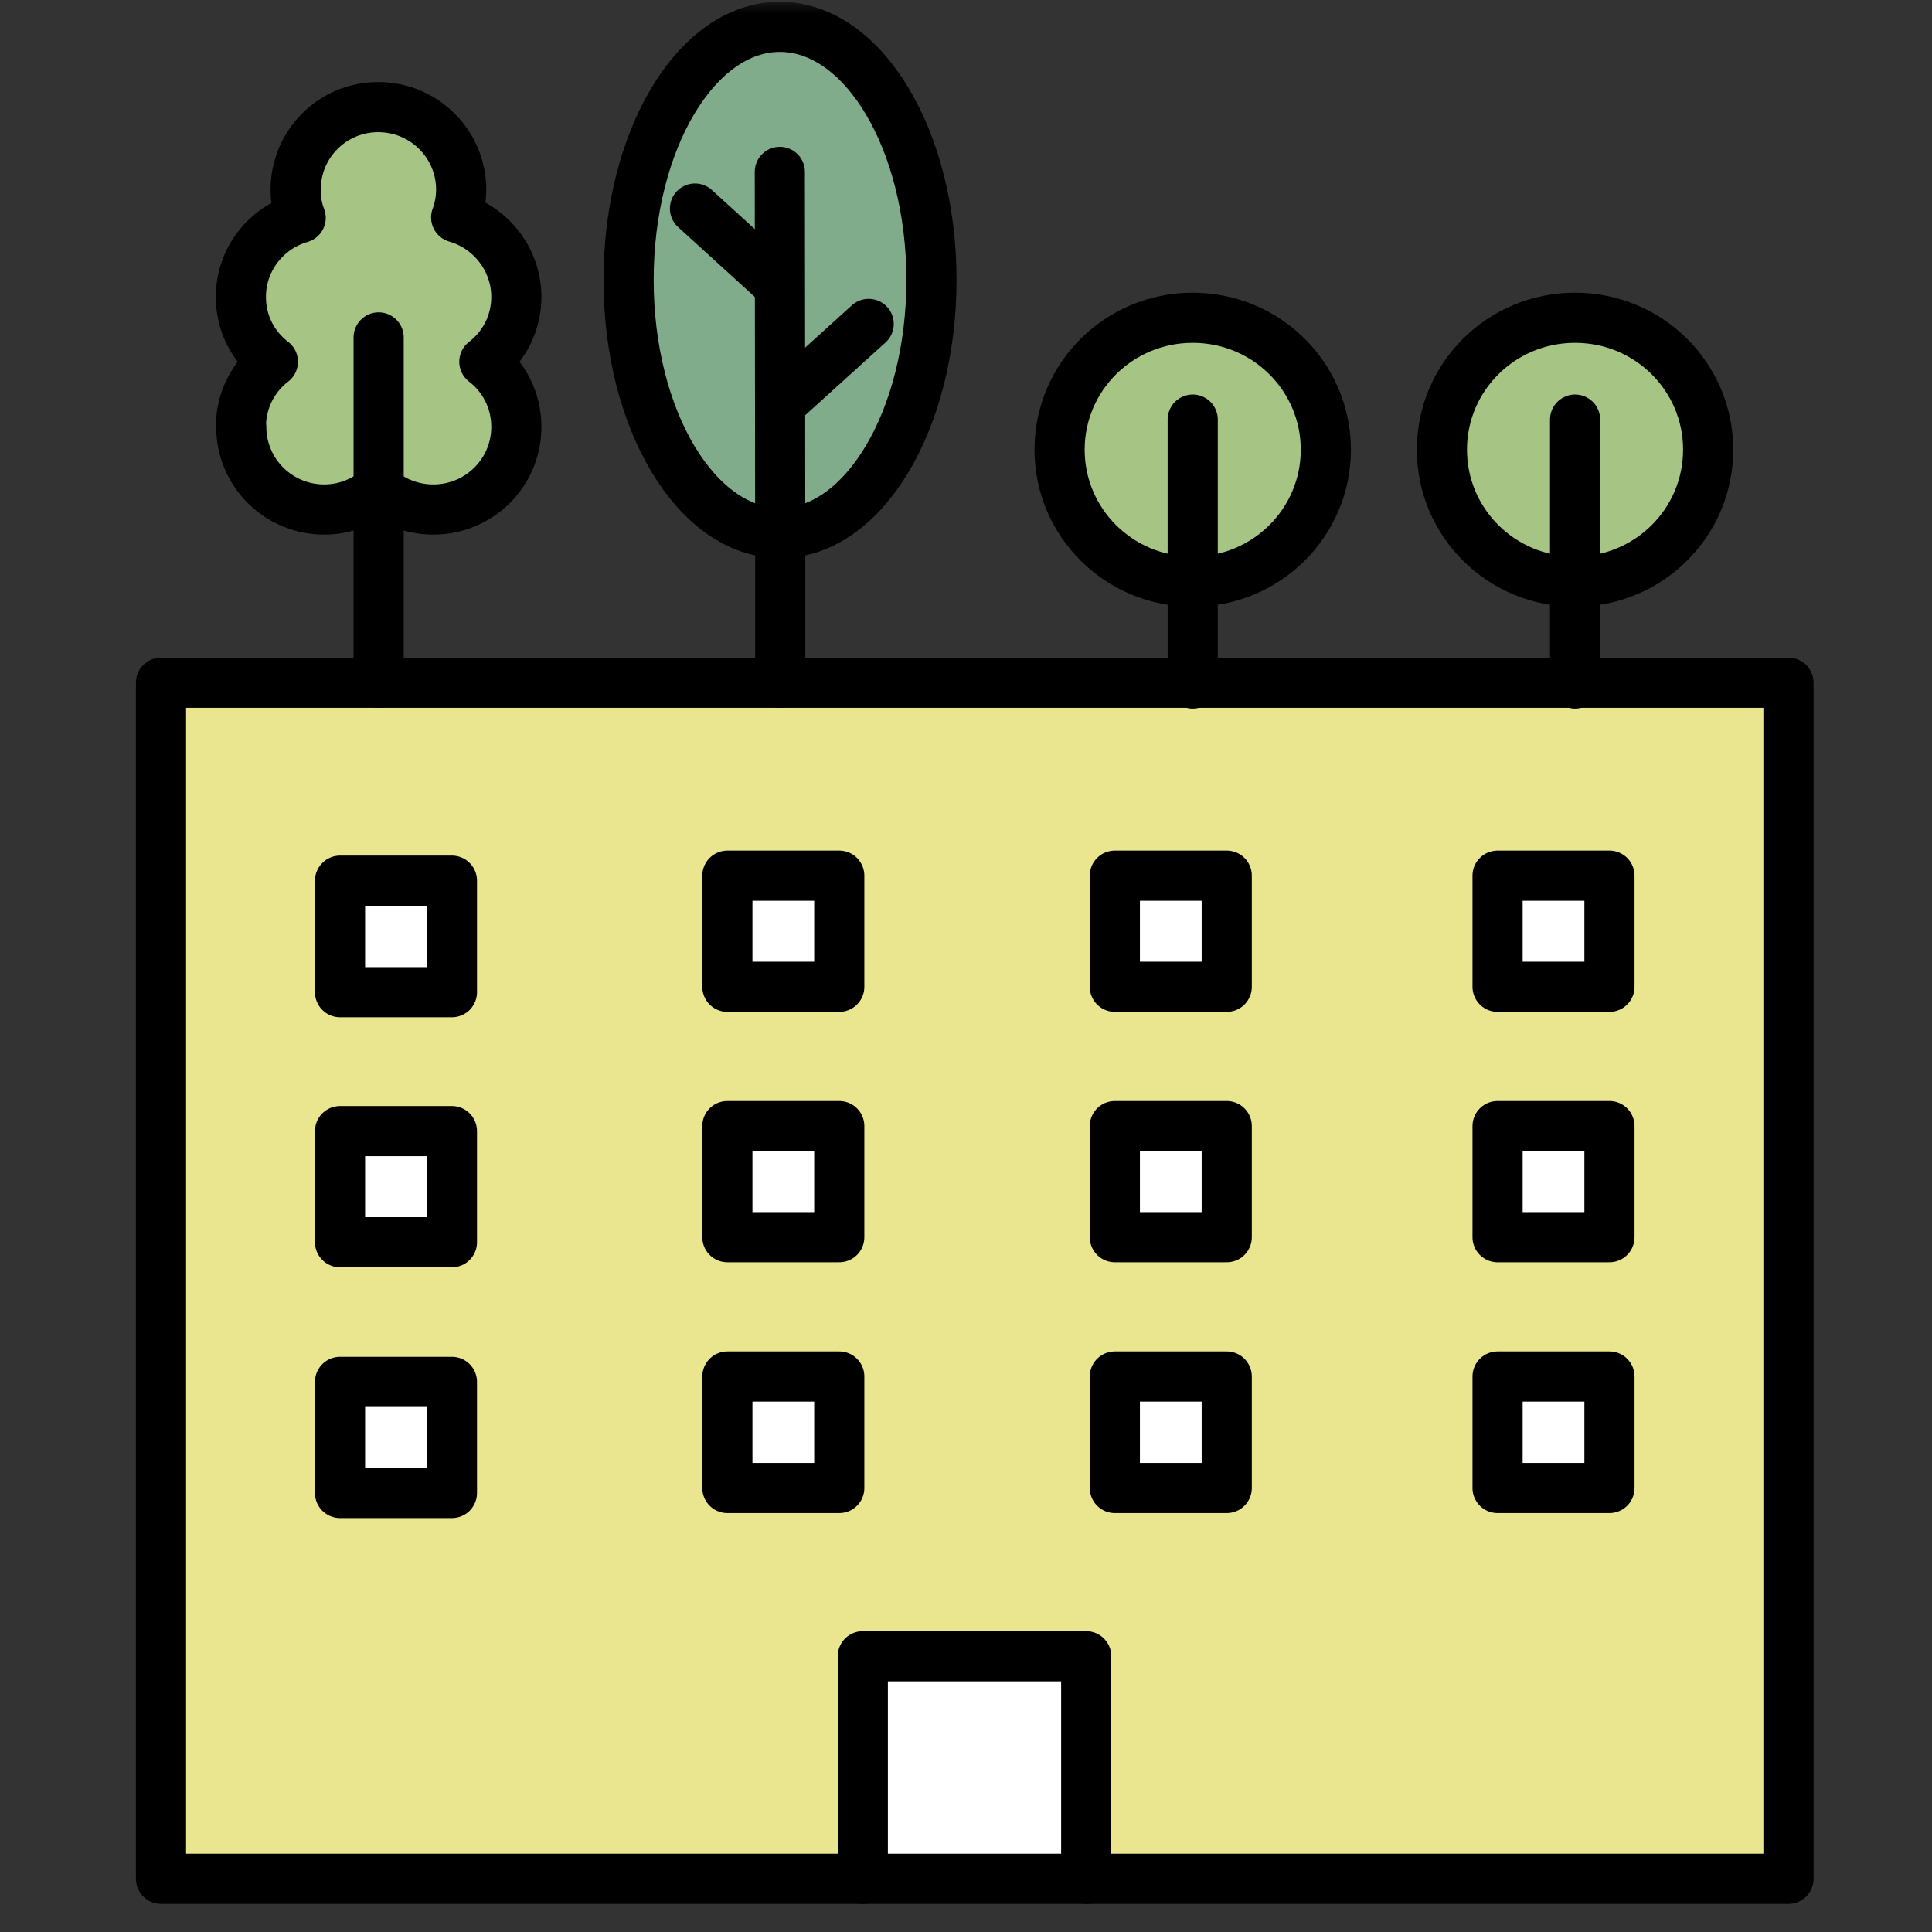 <svg width="72" height="72" viewBox="0 0 72 72" fill="none" xmlns="http://www.w3.org/2000/svg">
<rect x="0" y="0" width="72" height="72" fill="#333333" stroke="none"/>
<mask id="mask0_1639_97" style="mask-type:alpha" maskUnits="userSpaceOnUse" x="0" y="0" width="72" height="72">
<rect width="72" height="72" fill="#D9D9D9"/>
</mask>
<g mask="url(#mask0_1639_97)">
<path d="M58.699 25.445H66.636V70.006H44.996H40.481V61.709H32.155V70.006H6V25.431H58.699V25.445ZM59.979 55.454V51.298H55.809V55.454H59.979ZM59.979 46.122V41.981H55.809V46.122H59.979ZM59.979 36.776V32.635H55.809V36.776H59.979ZM45.715 55.454V51.298H41.545V55.454H45.715ZM45.715 46.122V41.981H41.545V46.122H45.715ZM45.715 36.776V32.635H41.545V36.776H45.715ZM31.278 55.454V51.298H27.108V55.454H31.278ZM31.278 46.122V41.981H27.108V46.122H31.278ZM31.278 36.776V32.635H27.108V36.776H31.278ZM16.827 55.641V51.5H12.658V55.641H16.827ZM16.827 46.309V42.168H12.658V46.309H16.827ZM16.827 36.977V32.822H12.658V36.977H16.827Z" fill="#EAE68F"/>
<path d="M59.98 32.634H55.81V36.775H59.98V32.634Z" fill="white"/>
<path d="M59.98 41.966H55.81V46.107H59.98V41.966Z" fill="white"/>
<path d="M59.98 51.299H55.81V55.454H59.98V51.299Z" fill="white"/>
<path d="M45.717 51.299H41.547V55.454H45.717V51.299Z" fill="white"/>
<path d="M45.717 41.966H41.547V46.107H45.717V41.966Z" fill="white"/>
<path d="M45.717 32.634H41.547V36.775H45.717V32.634Z" fill="white"/>
<path d="M31.277 32.634H27.107V36.775H31.277V32.634Z" fill="white"/>
<path d="M31.277 41.966H27.107V46.107H31.277V41.966Z" fill="white"/>
<path d="M31.277 51.299H27.107V55.454H31.277V51.299Z" fill="white"/>
<path d="M40.48 61.724H32.154V70.02H40.48V61.724Z" fill="white"/>
<path d="M16.842 51.499H12.672V55.64H16.842V51.499Z" fill="white"/>
<path d="M16.842 42.153H12.672V46.294H16.842V42.153Z" fill="white"/>
<path d="M16.842 32.82H12.672V36.976H16.842V32.82Z" fill="white"/>
<path d="M58.697 21.677C55.965 21.677 53.736 19.477 53.736 16.759C53.736 14.042 55.951 11.842 58.697 11.842C61.444 11.842 63.658 14.042 63.658 16.759C63.658 19.477 61.444 21.677 58.697 21.677Z" fill="#A6C484"/>
<path d="M44.449 21.677C41.717 21.677 39.488 19.477 39.488 16.759C39.488 14.042 41.703 11.842 44.449 11.842C47.195 11.842 49.41 14.042 49.41 16.759C49.41 19.477 47.195 21.677 44.449 21.677Z" fill="#A6C484"/>
<path d="M29.077 19.865C25.956 19.865 23.426 15.652 23.426 10.433C23.426 5.227 25.942 1 29.062 1C32.183 1 34.713 5.213 34.713 10.433C34.713 15.638 32.197 19.865 29.077 19.865Z" fill="#80AC8C"/>
<path d="M14.109 18.226C13.563 18.701 12.844 18.988 12.082 18.988C10.371 18.988 8.99 17.608 8.99 15.911C8.99 14.919 9.45 14.042 10.184 13.481C9.45 12.921 8.99 12.043 8.99 11.066C8.99 9.671 9.925 8.492 11.219 8.118C11.09 7.787 11.032 7.442 11.032 7.068C11.032 5.372 12.412 3.991 14.109 3.991C15.806 3.991 17.201 5.372 17.201 7.068C17.201 7.442 17.143 7.787 17.014 8.104C18.308 8.477 19.257 9.657 19.257 11.066C19.257 12.043 18.797 12.921 18.063 13.481C18.797 14.042 19.257 14.919 19.257 15.911C19.257 17.608 17.877 18.988 16.165 18.988C15.374 18.988 14.67 18.701 14.123 18.212L14.109 18.226Z" fill="#A6C484"/>
<path d="M32.155 70.019H27.684H6V70.005V36.66V25.444H14.11H29.078H44.45H58.699H66.651V36.646V70.005V70.019H44.996H40.481H32.155Z" stroke="black" stroke-width="1.869" stroke-linecap="round" stroke-linejoin="round"/>
<path d="M31.277 32.634H27.107V36.775H31.277V32.634Z" stroke="black" stroke-width="1.869" stroke-linecap="round" stroke-linejoin="round"/>
<path d="M31.277 41.966H27.107V46.107H31.277V41.966Z" stroke="black" stroke-width="1.869" stroke-linecap="round" stroke-linejoin="round"/>
<path d="M31.277 51.299H27.107V55.454H31.277V51.299Z" stroke="black" stroke-width="1.869" stroke-linecap="round" stroke-linejoin="round"/>
<path d="M16.842 32.82H12.672V36.976H16.842V32.82Z" stroke="black" stroke-width="1.869" stroke-linecap="round" stroke-linejoin="round"/>
<path d="M16.842 42.153H12.672V46.294H16.842V42.153Z" stroke="black" stroke-width="1.869" stroke-linecap="round" stroke-linejoin="round"/>
<path d="M16.842 51.499H12.672V55.64H16.842V51.499Z" stroke="black" stroke-width="1.869" stroke-linecap="round" stroke-linejoin="round"/>
<path d="M45.717 32.634H41.547V36.775H45.717V32.634Z" stroke="black" stroke-width="1.869" stroke-linecap="round" stroke-linejoin="round"/>
<path d="M45.717 41.966H41.547V46.107H45.717V41.966Z" stroke="black" stroke-width="1.869" stroke-linecap="round" stroke-linejoin="round"/>
<path d="M45.717 51.299H41.547V55.454H45.717V51.299Z" stroke="black" stroke-width="1.869" stroke-linecap="round" stroke-linejoin="round"/>
<path d="M59.98 32.634H55.81V36.775H59.98V32.634Z" stroke="black" stroke-width="1.869" stroke-linecap="round" stroke-linejoin="round"/>
<path d="M59.98 41.966H55.81V46.107H59.98V41.966Z" stroke="black" stroke-width="1.869" stroke-linecap="round" stroke-linejoin="round"/>
<path d="M59.98 51.299H55.81V55.454H59.98V51.299Z" stroke="black" stroke-width="1.869" stroke-linecap="round" stroke-linejoin="round"/>
<path d="M32.154 70.02V61.724H40.48V70.02" stroke="black" stroke-width="1.869" stroke-linecap="round" stroke-linejoin="round"/>
<path d="M8.991 15.911C8.991 17.608 10.371 18.988 12.082 18.988C12.859 18.988 13.563 18.701 14.11 18.226C14.656 18.701 15.361 18.988 16.152 18.988C17.863 18.988 19.243 17.608 19.243 15.911C19.243 14.919 18.783 14.042 18.05 13.481C18.783 12.921 19.243 12.043 19.243 11.066C19.243 9.671 18.294 8.477 17 8.104C17.115 7.787 17.187 7.442 17.187 7.068C17.187 5.372 15.807 3.991 14.095 3.991C12.384 3.991 11.018 5.372 11.018 7.068C11.018 7.442 11.076 7.787 11.205 8.118C9.911 8.492 8.977 9.671 8.977 11.066C8.977 12.058 9.437 12.921 10.17 13.481C9.437 14.042 8.977 14.919 8.977 15.911H8.991Z" stroke="black" stroke-width="1.869" stroke-linecap="round" stroke-linejoin="round"/>
<path d="M14.111 25.444V18.226V18.212V12.575" stroke="black" stroke-width="1.869" stroke-linecap="round" stroke-linejoin="round"/>
<path d="M29.077 25.444V19.865L29.062 6.406" stroke="black" stroke-width="1.869" stroke-linecap="round" stroke-linejoin="round"/>
<path d="M34.713 10.433C34.713 15.638 32.197 19.865 29.077 19.865C25.956 19.865 23.426 15.652 23.426 10.433C23.426 5.227 25.942 1 29.062 1C32.183 1 34.713 5.213 34.713 10.433Z" stroke="black" stroke-width="1.869" stroke-linecap="round" stroke-linejoin="round"/>
<path d="M25.9 7.772L28.949 10.548" stroke="black" stroke-width="1.869" stroke-linecap="round" stroke-linejoin="round"/>
<path d="M32.373 12.072L29.324 14.833" stroke="black" stroke-width="1.869" stroke-linecap="round" stroke-linejoin="round"/>
<path d="M44.449 15.638V21.677V25.444V25.473" stroke="black" stroke-width="1.869" stroke-linecap="round" stroke-linejoin="round"/>
<path d="M39.488 16.759C39.488 19.477 41.703 21.677 44.449 21.677C47.195 21.677 49.41 19.477 49.41 16.759C49.41 14.042 47.195 11.842 44.449 11.842C41.703 11.842 39.488 14.042 39.488 16.759Z" stroke="black" stroke-width="1.869" stroke-linecap="round" stroke-linejoin="round"/>
<path d="M58.699 15.638V21.677V25.444V25.473" stroke="black" stroke-width="1.869" stroke-linecap="round" stroke-linejoin="round"/>
<path d="M53.736 16.759C53.736 19.477 55.951 21.677 58.697 21.677C61.444 21.677 63.658 19.477 63.658 16.759C63.658 14.042 61.444 11.842 58.697 11.842C55.951 11.842 53.736 14.042 53.736 16.759Z" stroke="black" stroke-width="1.869" stroke-linecap="round" stroke-linejoin="round"/>
</g>
</svg>
